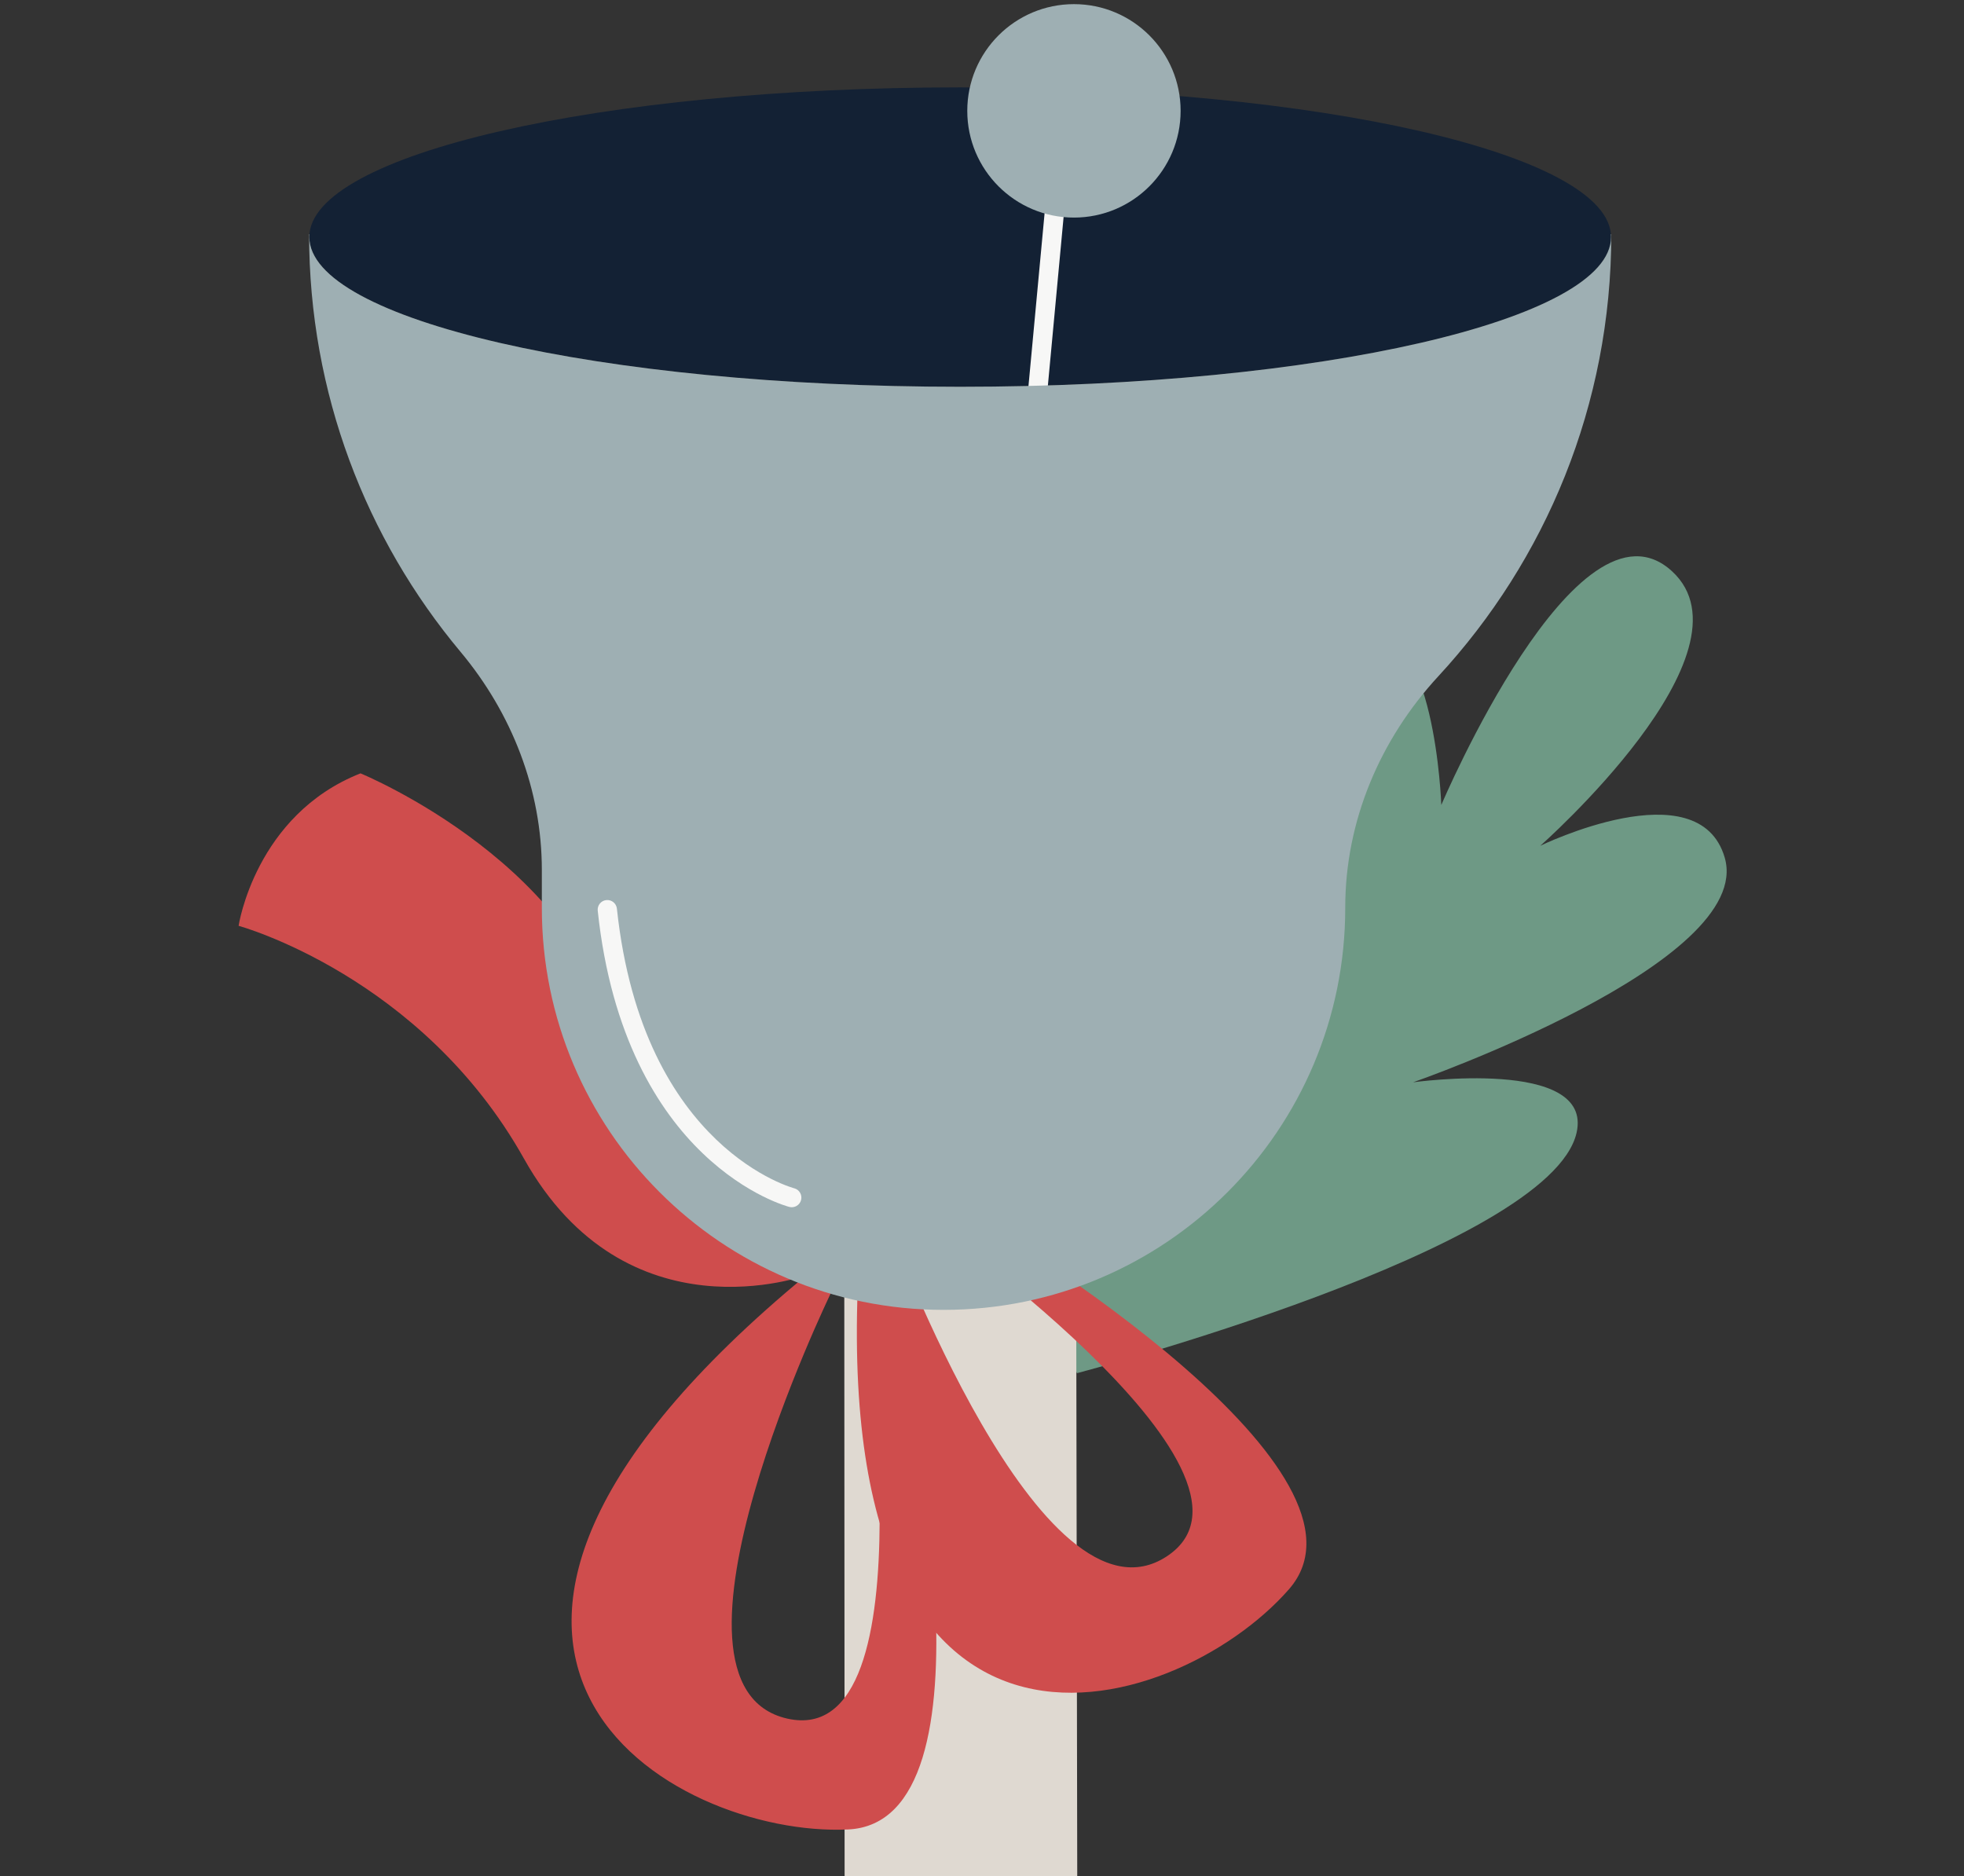 <?xml version="1.0" encoding="UTF-8"?>
<svg width="447px" height="427px" viewBox="0 0 447 427" version="1.1" xmlns="http://www.w3.org/2000/svg" xmlns:xlink="http://www.w3.org/1999/xlink">
    <rect x="0" y="0" width="447" height="427" fill="#333333" stroke="none"/>
    <title>decoration-16</title>
    <g id="decoration-16" stroke="none" stroke-width="1" fill="none" fill-rule="evenodd">
        <g id="Group" transform="translate(54.305, 0.943)">
            <g id="Christmas/Stuffs/Bell" transform="translate(169.419, 223.5) scale(1, -1) translate(-169.419, -223.5) ">
                <path d="M129.27,157.739 C129.27,157.739 88.282,142.597 64.95,184.237 C41.619,225.875 0,237.23 0,237.23 C0,237.23 3.783,262.467 27.746,271.929 C27.746,271.929 80.084,250.478 86.39,208.21 C91.751,172.278 129.27,157.739 129.27,157.739" id="Fill-523" fill="#CF4D4D"></path>
                <path d="M326.246,317.922 C346.254,299.532 296.253,255.443 296.253,255.443 C296.253,255.443 332.318,273.019 338.23,252.773 C345.243,228.751 267.307,201.613 267.307,201.613 C267.307,201.613 308.483,207.35 304.512,190.098 C298.42,163.62 190.795,135.404 190.795,135.404 L181.722,159.405 C181.722,159.405 185.782,275.097 205.705,279.872 C225.627,284.649 223.098,247.145 223.098,247.145 C223.098,247.145 239.79,299.588 256.026,303.424 C272.264,307.261 273.731,264.733 273.731,264.733 C273.731,264.733 304.676,337.747 326.246,317.922" id="Fill-524" fill="#6E9985"></path>
                <polygon id="Fill-525" fill="#DFD9D1" points="137.847 169.459 137.934 1.13098909e-13 190.909 2.42443326e-13 190.609 169.459"></polygon>
                <path d="M312.361,393.99 C312.361,412.805 246.041,428.057 164.228,428.057 C82.418,428.057 16.097,412.805 16.097,393.99 C16.097,375.174 82.418,359.921 164.228,359.921 C246.041,359.921 312.361,375.174 312.361,393.99" id="Fill-526" fill="#132134"></path>
                <path d="M141.881,152.692 C141.881,152.692 146.541,155.612 147.478,152.297 C153.969,129.313 173.449,33.216 138.73,31.562 C99.003,29.668 24.593,71.308 129.27,157.739 L134.945,153.953 C134.945,153.953 91.435,64.367 124.856,56.797 C158.276,49.226 141.881,152.692 141.881,152.692" id="Fill-527" fill="#CF4D4D"></path>
                <path d="M153.986,172.478 C153.986,172.478 155.113,177.863 158.15,176.24 C179.208,164.986 261.938,112.416 239.061,86.235 C212.885,56.277 131.307,31.486 141.607,166.884 L148.27,168.351 C148.27,168.351 182.643,74.875 211.265,93.726 C239.887,112.576 153.986,172.478 153.986,172.478" id="Fill-528" fill="#CF4D4D"></path>
                <path d="M188.207,403.266 L183.793,355.948 C183.68,354.742 182.612,353.856 181.404,353.968 C180.199,354.08 179.313,355.149 179.425,356.357 L183.838,403.673 C183.952,404.881 185.021,405.767 186.226,405.655 C187.433,405.541 188.32,404.472 188.207,403.266" id="Fill-529" fill="#F7F7F6"></path>
                <path d="M214.399,422.711 C214.399,436.127 203.529,447 190.122,447 C176.713,447 165.844,436.127 165.844,422.711 C165.844,409.297 176.713,398.422 190.122,398.422 C203.529,398.422 214.399,409.297 214.399,422.711" id="Fill-530" fill="#9EAFB3"></path>
                <path d="M312.333,394.62 C312.361,394.411 312.361,394.204 312.361,393.995 C312.361,375.169 246.041,359.912 164.232,359.912 C82.425,359.912 16.104,375.169 16.104,393.995 C16.104,394.204 16.104,394.411 16.134,394.62 L16.045,394.62 C16.045,358.455 29.006,325.294 50.527,299.567 C62.209,285.588 69.017,268.161 69.017,249.929 L69.017,241.304 C69.017,216.055 79.244,193.183 95.802,176.618 C112.359,160.051 135.189,149.82 160.457,149.82 C210.934,149.82 251.868,190.804 251.868,241.304 L251.868,241.424 C251.868,261.022 259.746,279.611 273.034,294.006 C297.469,320.445 312.421,355.778 312.421,394.62 L312.333,394.62" id="Fill-531" fill="#9EAFB3"></path>
                <path d="M125.35,173.246 C125.105,173.311 115.747,175.749 105.637,185.439 C95.523,195.121 84.769,212.074 81.737,240.672 C81.609,241.876 82.481,242.958 83.686,243.086 C84.89,243.214 85.971,242.342 86.099,241.137 C89.064,213.432 99.297,197.617 108.672,188.608 C113.366,184.107 117.865,181.316 121.166,179.653 C122.815,178.823 124.166,178.275 125.087,177.94 C125.549,177.771 125.901,177.657 126.133,177.587 L126.384,177.511 L126.438,177.497 L126.44,177.497 C127.614,177.195 128.321,176 128.019,174.826 C127.719,173.653 126.524,172.944 125.35,173.246" id="Fill-532" fill="#F7F7F6"></path>
            </g>
        </g>
    </g>
</svg>